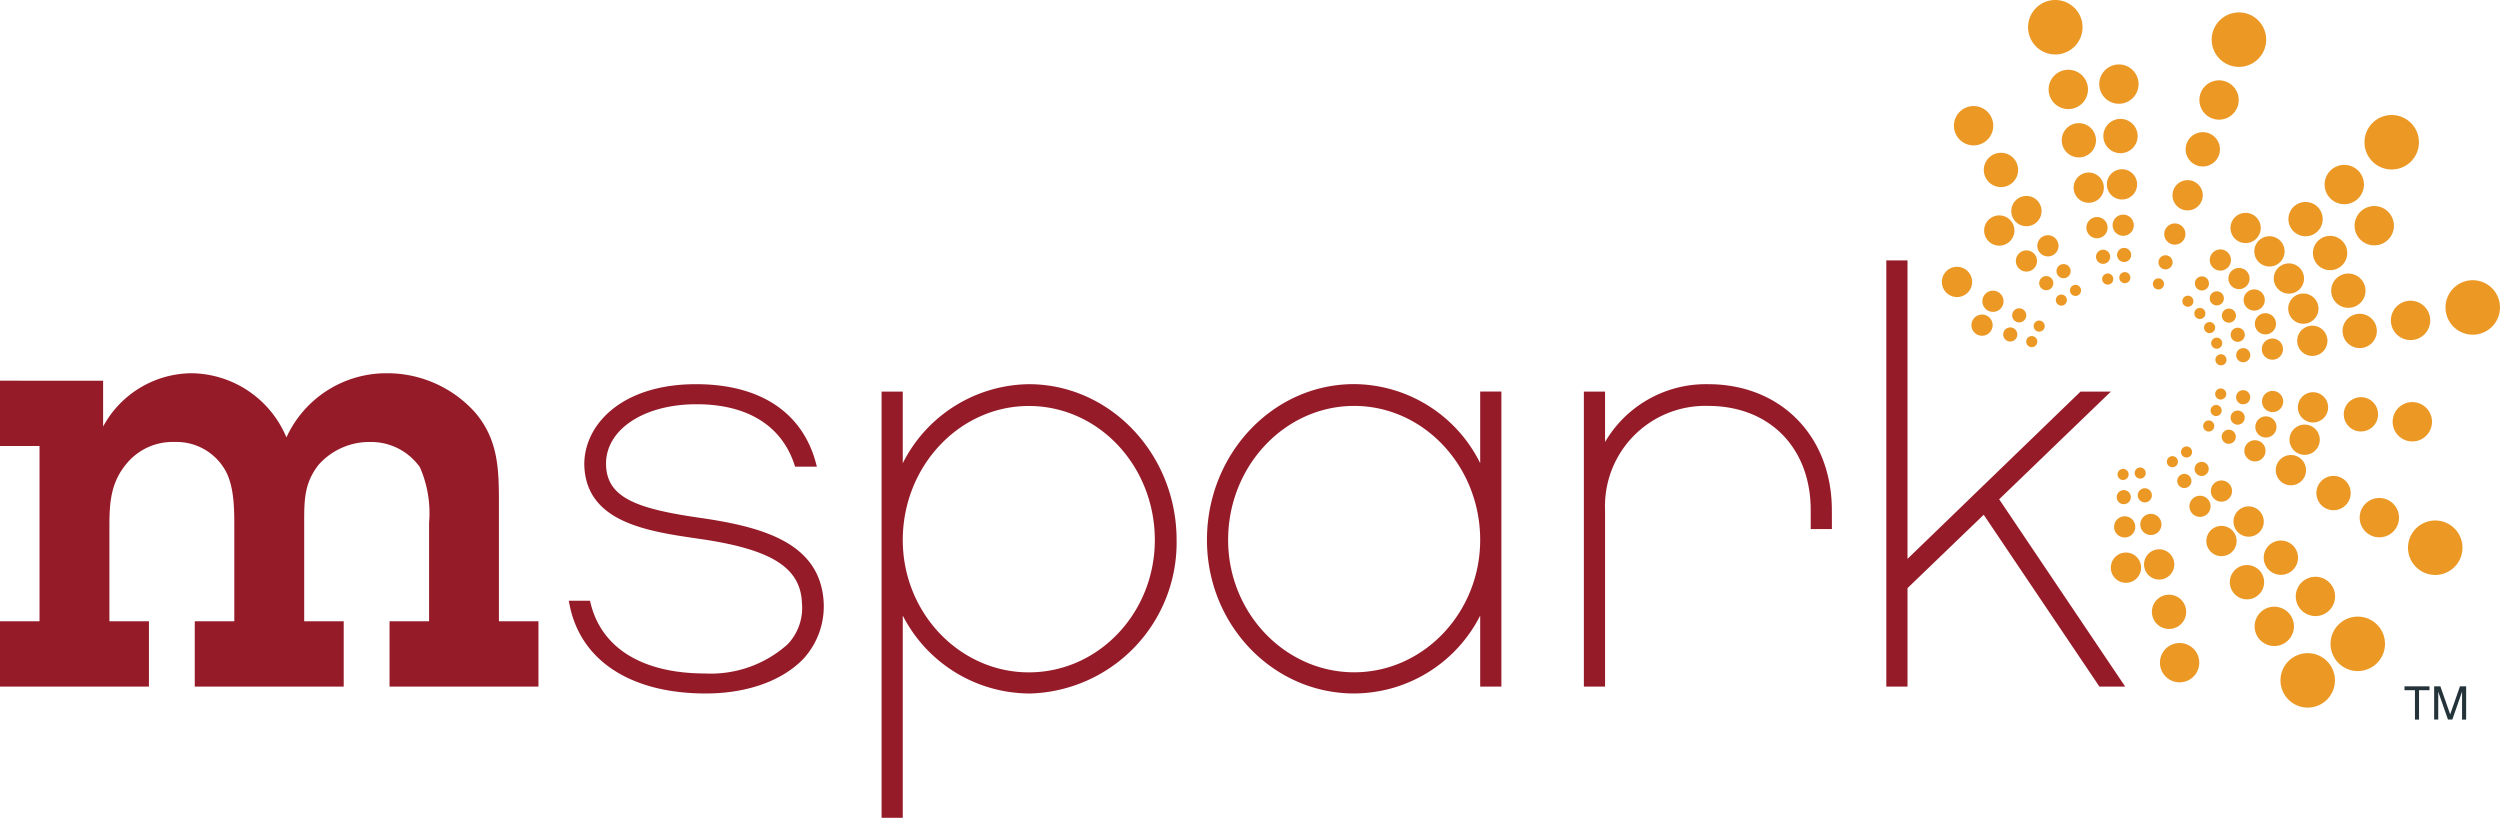 <svg id="Group_3459" data-name="Group 3459" xmlns="http://www.w3.org/2000/svg" xmlns:xlink="http://www.w3.org/1999/xlink" width="234.468" height="76.699" viewBox="0 0 234.468 76.699">
  <defs>
    <clipPath id="clip-path">
      <rect id="Rectangle_2" data-name="Rectangle 2" width="234.468" height="76.699" fill="none"/>
    </clipPath>
  </defs>
  <g id="Group_3450" data-name="Group 3450" clip-path="url(#clip-path)">
    <path id="Path_1" data-name="Path 1" d="M3.707,107.872H0v-6.125H9.671v4.3a9.507,9.507,0,0,1,8.274-5,9.767,9.767,0,0,1,8.918,6.018,10.3,10.3,0,0,1,9.4-6.018,11.073,11.073,0,0,1,8.274,3.653c2.256,2.633,2.256,5.48,2.256,8.758v10.853H50.5v6.125H36.534v-6.125h3.707v-9.241a10.694,10.694,0,0,0-.86-5.211,5.61,5.61,0,0,0-4.674-2.364,6.354,6.354,0,0,0-4.835,2.149c-1.343,1.719-1.343,3.331-1.343,5.426v9.241h3.707v6.125H18.267v-6.125h3.707V115.5c0-1.72,0-3.868-.86-5.374a5.259,5.259,0,0,0-4.728-2.632,5.6,5.6,0,0,0-4.567,2.095c-1.451,1.773-1.558,3.654-1.558,5.856v8.865h3.707v6.125H0v-6.125H3.707Z" transform="translate(0 -66.042)" fill="#961b29"/>
    <path id="Path_2" data-name="Path 2" d="M175.963,129.785c-1.988,2.042-5.265,3.223-9.134,3.223-6.984,0-11.927-3.062-12.84-8.7h1.988c.967,4.459,4.943,6.823,10.8,6.823a10.784,10.784,0,0,0,7.736-2.74,4.93,4.93,0,0,0,1.343-3.814c-.107-3.384-2.847-5.1-9.617-6.071-4.782-.7-10.691-1.5-10.8-6.985,0-3.761,3.546-7.522,10.476-7.522,6.125,0,10.154,2.74,11.336,7.737h-2.042c-1.128-3.707-4.3-5.856-9.241-5.856-5,0-8.542,2.418-8.488,5.641.054,3.17,2.955,4.191,9.079,5.051,5.749.86,11.067,2.364,11.336,7.951a7.289,7.289,0,0,1-1.934,5.265" transform="translate(-100.641 -67.968)" fill="#961b29"/>
    <path id="Path_3" data-name="Path 3" d="M252.467,133.008a13.418,13.418,0,0,1-11.82-7.306v18.965h-1.988V104.694h1.988v6.716A13.418,13.418,0,0,1,252.467,104c7.629,0,13.861,6.555,13.861,14.614a14.154,14.154,0,0,1-13.861,14.4m0-26.97c-6.5,0-11.82,5.641-11.82,12.572,0,6.823,5.319,12.411,11.82,12.411,6.554,0,11.819-5.588,11.819-12.411,0-6.931-5.265-12.572-11.819-12.572" transform="translate(-155.978 -67.968)" fill="#961b29"/>
    <path id="Path_4" data-name="Path 4" d="M354.356,132.363h-1.988V125.7a13.293,13.293,0,0,1-11.819,7.306c-7.629,0-13.807-6.447-13.807-14.4,0-8.059,6.178-14.614,13.807-14.614a13.293,13.293,0,0,1,11.819,7.414v-6.716h1.988Zm-13.808-26.326c-6.5,0-11.82,5.641-11.82,12.572,0,6.823,5.319,12.411,11.82,12.411s11.819-5.588,11.819-12.411c0-6.931-5.319-12.572-11.819-12.572" transform="translate(-213.545 -67.968)" fill="#961b29"/>
    <path id="Path_5" data-name="Path 5" d="M452.044,117.589h-1.988v-1.772c0-5.857-3.868-9.779-9.616-9.779a9.4,9.4,0,0,0-9.671,9.779v16.547H428.78V104.695h1.988v4.728A10.954,10.954,0,0,1,440.439,104c6.823,0,11.6,4.889,11.6,11.82Z" transform="translate(-280.234 -67.968)" fill="#961b29"/>
    <path id="Path_6" data-name="Path 6" d="M512.649,101.23v9.241H510.66V70.5h1.988V98.489L528.873,82.8h2.848L521.244,92.9l11.82,17.569h-2.418L519.794,94.353Z" transform="translate(-333.748 -46.075)" fill="#961b29"/>
    <path id="Path_7" data-name="Path 7" d="M571.438,151.051a1.419,1.419,0,1,1,1.46,1.375,1.419,1.419,0,0,1-1.46-1.375" transform="translate(-373.469 -97.766)" fill="#eb9824"/>
    <path id="Path_8" data-name="Path 8" d="M572.325,140.79a.993.993,0,1,1,1.022.964.994.994,0,0,1-1.022-.964" transform="translate(-374.049 -91.347)" fill="#eb9824"/>
    <path id="Path_9" data-name="Path 9" d="M573.04,133.354a.661.661,0,1,1,.68.641.659.659,0,0,1-.68-.641" transform="translate(-374.517 -86.709)" fill="#eb9824"/>
    <path id="Path_10" data-name="Path 10" d="M573.259,127.474a.52.52,0,1,1,.534.505.521.521,0,0,1-.534-.505" transform="translate(-374.66 -82.962)" fill="#eb9824"/>
    <path id="Path_11" data-name="Path 11" d="M584.776,176.294a1.844,1.844,0,1,1,2.18,1.431,1.842,1.842,0,0,1-2.18-1.431" transform="translate(-382.162 -113.769)" fill="#eb9824"/>
    <path id="Path_12" data-name="Path 12" d="M582.592,162.925a1.607,1.607,0,1,1,1.9,1.249,1.608,1.608,0,0,1-1.9-1.249" transform="translate(-380.738 -105.218)" fill="#eb9824"/>
    <path id="Path_13" data-name="Path 13" d="M580.461,150.413a1.419,1.419,0,1,1,1.679,1.1,1.42,1.42,0,0,1-1.679-1.1" transform="translate(-379.347 -97.188)" fill="#eb9824"/>
    <path id="Path_14" data-name="Path 14" d="M579.433,140.306a.993.993,0,1,1,1.174.77.992.992,0,0,1-1.174-.77" transform="translate(-378.681 -90.918)" fill="#eb9824"/>
    <path id="Path_15" data-name="Path 15" d="M578.744,132.978a.662.662,0,1,1,.783.513.663.663,0,0,1-.783-.513" transform="translate(-378.235 -86.388)" fill="#eb9824"/>
    <path id="Path_16" data-name="Path 16" d="M577.9,127.2a.52.52,0,1,1,.615.4.522.522,0,0,1-.615-.4" transform="translate(-377.684 -82.724)" fill="#eb9824"/>
    <path id="Path_17" data-name="Path 17" d="M617.751,180.714a2.553,2.553,0,1,1,3.516.828,2.553,2.553,0,0,1-3.516-.828" transform="translate(-403.488 -115.561)" fill="#eb9824"/>
    <path id="Path_18" data-name="Path 18" d="M610.642,167.054a1.844,1.844,0,1,1,2.538.6,1.844,1.844,0,0,1-2.538-.6" transform="translate(-398.912 -107.341)" fill="#eb9824"/>
    <path id="Path_19" data-name="Path 19" d="M603.892,155.42a1.608,1.608,0,1,1,2.214.524,1.606,1.606,0,0,1-2.214-.524" transform="translate(-394.523 -99.974)" fill="#eb9824"/>
    <path id="Path_20" data-name="Path 20" d="M597.514,144.535a1.419,1.419,0,1,1,1.953.458,1.419,1.419,0,0,1-1.953-.458" transform="translate(-390.373 -93.046)" fill="#eb9824"/>
    <path id="Path_21" data-name="Path 21" d="M592.862,135.711a.992.992,0,1,1,1.367.322.993.993,0,0,1-1.367-.322" transform="translate(-387.374 -87.705)" fill="#eb9824"/>
    <path id="Path_22" data-name="Path 22" d="M589.528,129.313a.664.664,0,1,1,.913.215.665.665,0,0,1-.913-.215" transform="translate(-385.229 -83.854)" fill="#eb9824"/>
    <path id="Path_23" data-name="Path 23" d="M586.686,124.281a.52.52,0,1,1,.716.17.52.52,0,0,1-.716-.17" transform="translate(-383.385 -80.707)" fill="#eb9824"/>
    <path id="Path_24" data-name="Path 24" d="M631.569,171.182a2.553,2.553,0,1,1,3.605.205,2.554,2.554,0,0,1-3.605-.205" transform="translate(-412.345 -109.098)" fill="#eb9824"/>
    <path id="Path_25" data-name="Path 25" d="M621.982,159.216a1.844,1.844,0,1,1,2.6.148,1.846,1.846,0,0,1-2.6-.148" transform="translate(-406.198 -102.049)" fill="#eb9824"/>
    <path id="Path_26" data-name="Path 26" d="M613.245,149.016a1.608,1.608,0,1,1,2.271.128,1.611,1.611,0,0,1-2.271-.128" transform="translate(-400.527 -95.64)" fill="#eb9824"/>
    <path id="Path_27" data-name="Path 27" d="M605.016,139.471a1.42,1.42,0,1,1,2,.113,1.421,1.421,0,0,1-2-.113" transform="translate(-395.18 -89.608)" fill="#eb9824"/>
    <path id="Path_28" data-name="Path 28" d="M598.773,131.738a.994.994,0,1,1,1.4.08.994.994,0,0,1-1.4-.08" transform="translate(-391.171 -85.018)" fill="#eb9824"/>
    <path id="Path_29" data-name="Path 29" d="M594.283,126.134a.662.662,0,1,1,.934.055.66.66,0,0,1-.934-.055" transform="translate(-388.291 -81.716)" fill="#eb9824"/>
    <path id="Path_30" data-name="Path 30" d="M590.569,121.723a.519.519,0,1,1,.733.043.519.519,0,0,1-.733-.043" transform="translate(-385.886 -78.988)" fill="#eb9824"/>
    <path id="Path_31" data-name="Path 31" d="M653.242,145.709a2.554,2.554,0,1,1,3.457-1.043,2.556,2.556,0,0,1-3.457,1.043" transform="translate(-426.054 -92.089)" fill="#eb9824"/>
    <path id="Path_32" data-name="Path 32" d="M639.766,138.281a1.844,1.844,0,1,1,2.5-.751,1.84,1.84,0,0,1-2.5.751" transform="translate(-417.49 -88.109)" fill="#eb9824"/>
    <path id="Path_33" data-name="Path 33" d="M627.939,131.862a1.608,1.608,0,1,1,2.176-.655,1.609,1.609,0,0,1-2.176.655" transform="translate(-409.843 -84.202)" fill="#eb9824"/>
    <path id="Path_34" data-name="Path 34" d="M616.84,125.851a1.419,1.419,0,1,1,1.922-.58,1.417,1.417,0,0,1-1.922.58" transform="translate(-402.654 -80.506)" fill="#eb9824"/>
    <path id="Path_35" data-name="Path 35" d="M608.107,121.044a.993.993,0,1,1,1.344-.4.994.994,0,0,1-1.344.4" transform="translate(-397.094 -77.889)" fill="#eb9824"/>
    <path id="Path_36" data-name="Path 36" d="M601.794,117.566a.662.662,0,1,1,.9-.271.664.664,0,0,1-.9.271" transform="translate(-393.081 -76.023)" fill="#eb9824"/>
    <path id="Path_37" data-name="Path 37" d="M596.717,114.8a.521.521,0,1,1,.706-.212.522.522,0,0,1-.706.212" transform="translate(-389.813 -74.388)" fill="#eb9824"/>
    <path id="Path_38" data-name="Path 38" d="M620.8,117.713a1.419,1.419,0,1,1,1.791-.9,1.418,1.418,0,0,1-1.791.9" transform="translate(-405.098 -75.125)" fill="#eb9824"/>
    <path id="Path_39" data-name="Path 39" d="M611.239,114.65a.993.993,0,1,1,1.255-.632.993.993,0,0,1-1.255.632" transform="translate(-399.037 -73.665)" fill="#eb9824"/>
    <path id="Path_40" data-name="Path 40" d="M604.321,112.436a.662.662,0,1,1,.837-.422.658.658,0,0,1-.837.422" transform="translate(-394.664 -72.64)" fill="#eb9824"/>
    <path id="Path_41" data-name="Path 41" d="M598.8,110.645a.52.52,0,1,1,.656-.331.52.52,0,0,1-.656.331" transform="translate(-391.119 -71.65)" fill="#eb9824"/>
    <path id="Path_42" data-name="Path 42" d="M649.315,112.526a1.845,1.845,0,1,1,2.091-1.561,1.843,1.843,0,0,1-2.091,1.561" transform="translate(-423.335 -71.144)" fill="#eb9824"/>
    <path id="Path_43" data-name="Path 43" d="M635.883,110.72a1.608,1.608,0,1,1,1.821-1.36,1.608,1.608,0,0,1-1.821,1.36" transform="translate(-414.688 -70.271)" fill="#eb9824"/>
    <path id="Path_44" data-name="Path 44" d="M623.3,109.009a1.419,1.419,0,1,1,1.6-1.2,1.418,1.418,0,0,1-1.6,1.2" transform="translate(-406.567 -69.399)" fill="#eb9824"/>
    <path id="Path_45" data-name="Path 45" d="M613.22,107.805a.993.993,0,1,1,1.124-.84.992.992,0,0,1-1.124.84" transform="translate(-400.22 -69.166)" fill="#eb9824"/>
    <path id="Path_46" data-name="Path 46" d="M605.919,106.946a.662.662,0,1,1,.75-.561.662.662,0,0,1-.75.561" transform="translate(-395.634 -69.036)" fill="#eb9824"/>
    <path id="Path_47" data-name="Path 47" d="M600.127,106.192a.52.52,0,1,1,.592-.441.526.526,0,0,1-.592.441" transform="translate(-391.929 -68.726)" fill="#eb9824"/>
    <path id="Path_48" data-name="Path 48" d="M665.125,80.913a2.554,2.554,0,1,1,1.979-3.02,2.554,2.554,0,0,1-1.979,3.02" transform="translate(-432.691 -49.578)" fill="#eb9824"/>
    <path id="Path_49" data-name="Path 49" d="M649.481,85.061a1.845,1.845,0,1,1,1.43-2.183,1.844,1.844,0,0,1-1.43,2.183" transform="translate(-423.026 -53.206)" fill="#eb9824"/>
    <path id="Path_50" data-name="Path 50" d="M636.112,88.135a1.608,1.608,0,1,1,1.246-1.9,1.611,1.611,0,0,1-1.246,1.9" transform="translate(-414.473 -55.522)" fill="#eb9824"/>
    <path id="Path_51" data-name="Path 51" d="M623.6,90.976a1.418,1.418,0,1,1,1.1-1.677,1.417,1.417,0,0,1-1.1,1.677" transform="translate(-406.446 -57.624)" fill="#eb9824"/>
    <path id="Path_52" data-name="Path 52" d="M613.5,93.612a.993.993,0,1,1,.771-1.174.992.992,0,0,1-.771,1.174" transform="translate(-400.176 -59.897)" fill="#eb9824"/>
    <path id="Path_53" data-name="Path 53" d="M606.165,95.555a.662.662,0,1,1,.513-.785.664.664,0,0,1-.513.785" transform="translate(-395.645 -61.595)" fill="#eb9824"/>
    <path id="Path_54" data-name="Path 54" d="M600.389,96.932a.521.521,0,1,1,.4-.616.52.52,0,0,1-.4.616" transform="translate(-391.982 -62.678)" fill="#eb9824"/>
    <path id="Path_55" data-name="Path 55" d="M633.293,77.158a1.608,1.608,0,1,1,.9-2.089,1.606,1.606,0,0,1-.9,2.089" transform="translate(-412.455 -48.401)" fill="#eb9824"/>
    <path id="Path_56" data-name="Path 56" d="M621.406,82.193a1.418,1.418,0,1,1,.793-1.843,1.417,1.417,0,0,1-.793,1.843" transform="translate(-404.857 -51.93)" fill="#eb9824"/>
    <path id="Path_57" data-name="Path 57" d="M611.784,86.7a.993.993,0,1,1,.555-1.29.99.99,0,0,1-.555,1.29" transform="translate(-398.949 -55.411)" fill="#eb9824"/>
    <path id="Path_58" data-name="Path 58" d="M604.8,90a.662.662,0,1,1,.37-.86.661.661,0,0,1-.37.86" transform="translate(-394.684 -57.987)" fill="#eb9824"/>
    <path id="Path_59" data-name="Path 59" d="M599.314,92.412a.52.52,0,1,1,.291-.676.524.524,0,0,1-.291.676" transform="translate(-391.222 -59.741)" fill="#eb9824"/>
    <path id="Path_60" data-name="Path 60" d="M640.24,59.194a1.844,1.844,0,1,1,.6-2.54,1.842,1.842,0,0,1-.6,2.54" transform="translate(-416.597 -36.456)" fill="#eb9824"/>
    <path id="Path_61" data-name="Path 61" d="M628.609,66.836a1.608,1.608,0,1,1,.523-2.213,1.606,1.606,0,0,1-.523,2.213" transform="translate(-409.231 -41.737)" fill="#eb9824"/>
    <path id="Path_62" data-name="Path 62" d="M617.722,73.928a1.419,1.419,0,1,1,.46-1.953,1.419,1.419,0,0,1-.46,1.953" transform="translate(-402.305 -46.6)" fill="#eb9824"/>
    <path id="Path_63" data-name="Path 63" d="M608.9,80.187a.993.993,0,1,1,.322-1.368.994.994,0,0,1-.322,1.368" transform="translate(-396.962 -51.206)" fill="#eb9824"/>
    <path id="Path_64" data-name="Path 64" d="M602.5,84.767a.662.662,0,1,1,.217-.911.661.661,0,0,1-.217.911" transform="translate(-393.111 -54.6)" fill="#eb9824"/>
    <path id="Path_65" data-name="Path 65" d="M597.47,88.147a.52.52,0,1,1,.169-.715.516.516,0,0,1-.169.715" transform="translate(-389.965 -56.98)" fill="#eb9824"/>
    <path id="Path_66" data-name="Path 66" d="M644.37,35.59a2.554,2.554,0,1,1,.2-3.606,2.554,2.554,0,0,1-.2,3.606" transform="translate(-418.355 -20.346)" fill="#eb9824"/>
    <path id="Path_67" data-name="Path 67" d="M632.4,47.853a1.844,1.844,0,1,1,.15-2.6,1.842,1.842,0,0,1-.15,2.6" transform="translate(-411.308 -29.17)" fill="#eb9824"/>
    <path id="Path_68" data-name="Path 68" d="M622.2,57.485a1.608,1.608,0,1,1,.128-2.27,1.61,1.61,0,0,1-.128,2.27" transform="translate(-404.896 -35.735)" fill="#eb9824"/>
    <path id="Path_69" data-name="Path 69" d="M612.659,66.426a1.42,1.42,0,1,1,.113-2,1.419,1.419,0,0,1-.113,2" transform="translate(-398.865 -41.794)" fill="#eb9824"/>
    <path id="Path_70" data-name="Path 70" d="M604.928,74.273a.993.993,0,1,1,.079-1.4.994.994,0,0,1-.079,1.4" transform="translate(-394.276 -47.41)" fill="#eb9824"/>
    <path id="Path_71" data-name="Path 71" d="M599.322,80.014a.662.662,0,1,1,.052-.935.663.663,0,0,1-.052.935" transform="translate(-390.972 -51.538)" fill="#eb9824"/>
    <path id="Path_72" data-name="Path 72" d="M594.912,84.264a.52.52,0,1,1,.042-.734.52.52,0,0,1-.042.734" transform="translate(-388.246 -54.478)" fill="#eb9824"/>
    <path id="Path_73" data-name="Path 73" d="M606.366,59.915a1.418,1.418,0,1,1-.236-1.991,1.419,1.419,0,0,1,.236,1.991" transform="translate(-394.642 -37.657)" fill="#eb9824"/>
    <path id="Path_74" data-name="Path 74" d="M599.99,69.141a.993.993,0,1,1-.165-1.4.994.994,0,0,1,.165,1.4" transform="translate(-390.971 -44.137)" fill="#eb9824"/>
    <path id="Path_75" data-name="Path 75" d="M595.368,75.885a.661.661,0,1,1-.111-.929.664.664,0,0,1,.111.929" transform="translate(-388.337 -48.895)" fill="#eb9824"/>
    <path id="Path_76" data-name="Path 76" d="M591.721,80.887a.519.519,0,1,1-.086-.731.519.519,0,0,1,.086.731" transform="translate(-386.119 -52.314)" fill="#eb9824"/>
    <path id="Path_77" data-name="Path 77" d="M603.73,6.719a2.554,2.554,0,1,1-1.624-3.226,2.552,2.552,0,0,1,1.624,3.226" transform="translate(-391.321 -2.199)" fill="#eb9824"/>
    <path id="Path_78" data-name="Path 78" d="M599.01,24.169a1.844,1.844,0,1,1-1.173-2.328,1.843,1.843,0,0,1,1.173,2.328" transform="translate(-389.14 -14.213)" fill="#eb9824"/>
    <path id="Path_79" data-name="Path 79" d="M594.829,37.893a1.608,1.608,0,1,1-1.024-2.03,1.608,1.608,0,0,1,1.024,2.03" transform="translate(-386.708 -23.386)" fill="#eb9824"/>
    <path id="Path_80" data-name="Path 80" d="M590.9,50.636a1.419,1.419,0,1,1-.9-1.792,1.418,1.418,0,0,1,.9,1.792" transform="translate(-384.382 -31.876)" fill="#eb9824"/>
    <path id="Path_81" data-name="Path 81" d="M587.84,61.8a.994.994,0,1,1-.635-1.255.994.994,0,0,1,.635,1.255" transform="translate(-382.923 -39.54)" fill="#eb9824"/>
    <path id="Path_82" data-name="Path 82" d="M585.626,69.974a.662.662,0,1,1-.422-.836.662.662,0,0,1,.422.836" transform="translate(-381.898 -45.164)" fill="#eb9824"/>
    <path id="Path_83" data-name="Path 83" d="M583.836,76.034a.521.521,0,1,1-.333-.656.521.521,0,0,1,.333.656" transform="translate(-380.909 -49.247)" fill="#eb9824"/>
    <path id="Path_84" data-name="Path 84" d="M571.99,19.237a1.843,1.843,0,1,1-1.9-1.787,1.843,1.843,0,0,1,1.9,1.787" transform="translate(-371.422 -11.404)" fill="#eb9824"/>
    <path id="Path_85" data-name="Path 85" d="M572.629,33.743a1.608,1.608,0,1,1-1.657-1.558,1.61,1.61,0,0,1,1.657,1.558" transform="translate(-372.146 -21.034)" fill="#eb9824"/>
    <path id="Path_86" data-name="Path 86" d="M573.2,47.2a1.418,1.418,0,1,1-1.463-1.374A1.418,1.418,0,0,1,573.2,47.2" transform="translate(-372.767 -29.951)" fill="#eb9824"/>
    <path id="Path_87" data-name="Path 87" d="M573.913,59.069a.993.993,0,1,1-1.024-.964.994.994,0,0,1,1.024.964" transform="translate(-373.79 -37.975)" fill="#eb9824"/>
    <path id="Path_88" data-name="Path 88" d="M574.451,67.754a.662.662,0,1,1-.683-.642.665.665,0,0,1,.683.642" transform="translate(-374.574 -43.862)" fill="#eb9824"/>
    <path id="Path_89" data-name="Path 89" d="M574.766,74.166a.52.52,0,1,1-.536-.505.521.521,0,0,1,.536.505" transform="translate(-374.965 -48.142)" fill="#eb9824"/>
    <path id="Path_90" data-name="Path 90" d="M554.1,2.034a2.554,2.554,0,1,1-3.021-1.98,2.554,2.554,0,0,1,3.021,1.98" transform="translate(-358.838 0)" fill="#eb9824"/>
    <path id="Path_91" data-name="Path 91" d="M558.25,20.354a1.845,1.845,0,1,1-2.184-1.431,1.846,1.846,0,0,1,2.184,1.431" transform="translate(-362.463 -12.342)" fill="#eb9824"/>
    <path id="Path_92" data-name="Path 92" d="M561.327,34.616a1.607,1.607,0,1,1-1.9-1.247,1.608,1.608,0,0,1,1.9,1.247" transform="translate(-364.783 -21.786)" fill="#eb9824"/>
    <path id="Path_93" data-name="Path 93" d="M564.17,47.841a1.418,1.418,0,1,1-1.677-1.1,1.419,1.419,0,0,1,1.677,1.1" transform="translate(-366.885 -30.529)" fill="#eb9824"/>
    <path id="Path_94" data-name="Path 94" d="M566.8,59.553a.994.994,0,1,1-1.175-.769.995.995,0,0,1,1.175.769" transform="translate(-369.156 -38.405)" fill="#eb9824"/>
    <path id="Path_95" data-name="Path 95" d="M568.746,68.131a.663.663,0,1,1-.783-.513.665.665,0,0,1,.783.513" transform="translate(-370.854 -44.184)" fill="#eb9824"/>
    <path id="Path_96" data-name="Path 96" d="M570.123,74.44a.522.522,0,1,1-.617-.4.522.522,0,0,1,.617.4" transform="translate(-371.936 -48.38)" fill="#eb9824"/>
    <path id="Path_97" data-name="Path 97" d="M532.383,29.594a1.844,1.844,0,1,1-2.537-.6,1.844,1.844,0,0,1,2.537.6" transform="translate(-345.716 -18.771)" fill="#eb9824"/>
    <path id="Path_98" data-name="Path 98" d="M540.029,42.12a1.609,1.609,0,1,1-2.214-.521,1.609,1.609,0,0,1,2.214.521" transform="translate(-350.996 -27.03)" fill="#eb9824"/>
    <path id="Path_99" data-name="Path 99" d="M547.118,53.719a1.419,1.419,0,1,1-1.955-.459,1.419,1.419,0,0,1,1.955.459" transform="translate(-355.859 -34.669)" fill="#eb9824"/>
    <path id="Path_100" data-name="Path 100" d="M553.377,64.149a.993.993,0,1,1-1.366-.322.992.992,0,0,1,1.366.322" transform="translate(-360.465 -41.617)" fill="#eb9824"/>
    <path id="Path_101" data-name="Path 101" d="M557.958,71.8a.662.662,0,1,1-.911-.214.664.664,0,0,1,.911.214" transform="translate(-363.859 -46.718)" fill="#eb9824"/>
    <path id="Path_102" data-name="Path 102" d="M561.337,77.362a.52.52,0,1,1-.715-.169.519.519,0,0,1,.715.169" transform="translate(-366.239 -50.399)" fill="#eb9824"/>
    <path id="Path_103" data-name="Path 103" d="M539.614,58.783a1.419,1.419,0,1,1-2-.113,1.418,1.418,0,0,1,2,.113" transform="translate(-351.052 -38.109)" fill="#eb9824"/>
    <path id="Path_104" data-name="Path 104" d="M547.463,68.12a.993.993,0,1,1-1.4-.081.995.995,0,0,1,1.4.081" transform="translate(-356.668 -44.304)" fill="#eb9824"/>
    <path id="Path_105" data-name="Path 105" d="M553.205,74.972a.662.662,0,1,1-.936-.053.663.663,0,0,1,.936.053" transform="translate(-360.798 -48.855)" fill="#eb9824"/>
    <path id="Path_106" data-name="Path 106" d="M557.456,79.921a.519.519,0,1,1-.734-.043.516.516,0,0,1,.734.043" transform="translate(-363.739 -52.119)" fill="#eb9824"/>
    <path id="Path_107" data-name="Path 107" d="M527.791,72.4a1.419,1.419,0,1,1-1.921.579,1.417,1.417,0,0,1,1.921-.579" transform="translate(-343.578 -47.208)" fill="#eb9824"/>
    <path id="Path_108" data-name="Path 108" d="M538.133,78.815a.993.993,0,1,1-1.344.4.992.992,0,0,1,1.344-.4" transform="translate(-350.747 -51.433)" fill="#eb9824"/>
    <path id="Path_109" data-name="Path 109" d="M545.7,83.541a.662.662,0,1,1-.9.269.663.663,0,0,1,.9-.269" transform="translate(-356.008 -54.547)" fill="#eb9824"/>
    <path id="Path_110" data-name="Path 110" d="M551.306,86.841a.519.519,0,1,1-.7.212.518.518,0,0,1,.7-.212" transform="translate(-359.812 -56.715)" fill="#eb9824"/>
    <path id="Path_111" data-name="Path 111" d="M535,85.208a.994.994,0,1,1-1.255.632A.994.994,0,0,1,535,85.208" transform="translate(-348.8 -55.656)" fill="#eb9824"/>
    <path id="Path_112" data-name="Path 112" d="M543.166,88.67a.662.662,0,1,1-.835.422.661.661,0,0,1,.835-.422" transform="translate(-354.424 -57.93)" fill="#eb9824"/>
    <path id="Path_113" data-name="Path 113" d="M549.221,91a.52.52,0,1,1-.657.331.52.52,0,0,1,.657-.331" transform="translate(-358.504 -59.455)" fill="#eb9824"/>
    <path id="Path_114" data-name="Path 114" d="M652.3,186.16v2.757h-.382V186.16h-.98V185.8h2.343v.364Z" transform="translate(-425.426 -121.429)" fill="#24323a"/>
    <path id="Path_115" data-name="Path 115" d="M661.968,188.917h-.382V186.3l-.913,2.613h-.409l-.913-2.613v2.613h-.383V185.8h.585l.918,2.631.918-2.631h.58Z" transform="translate(-430.676 -121.429)" fill="#24323a"/>
  </g>
</svg>
